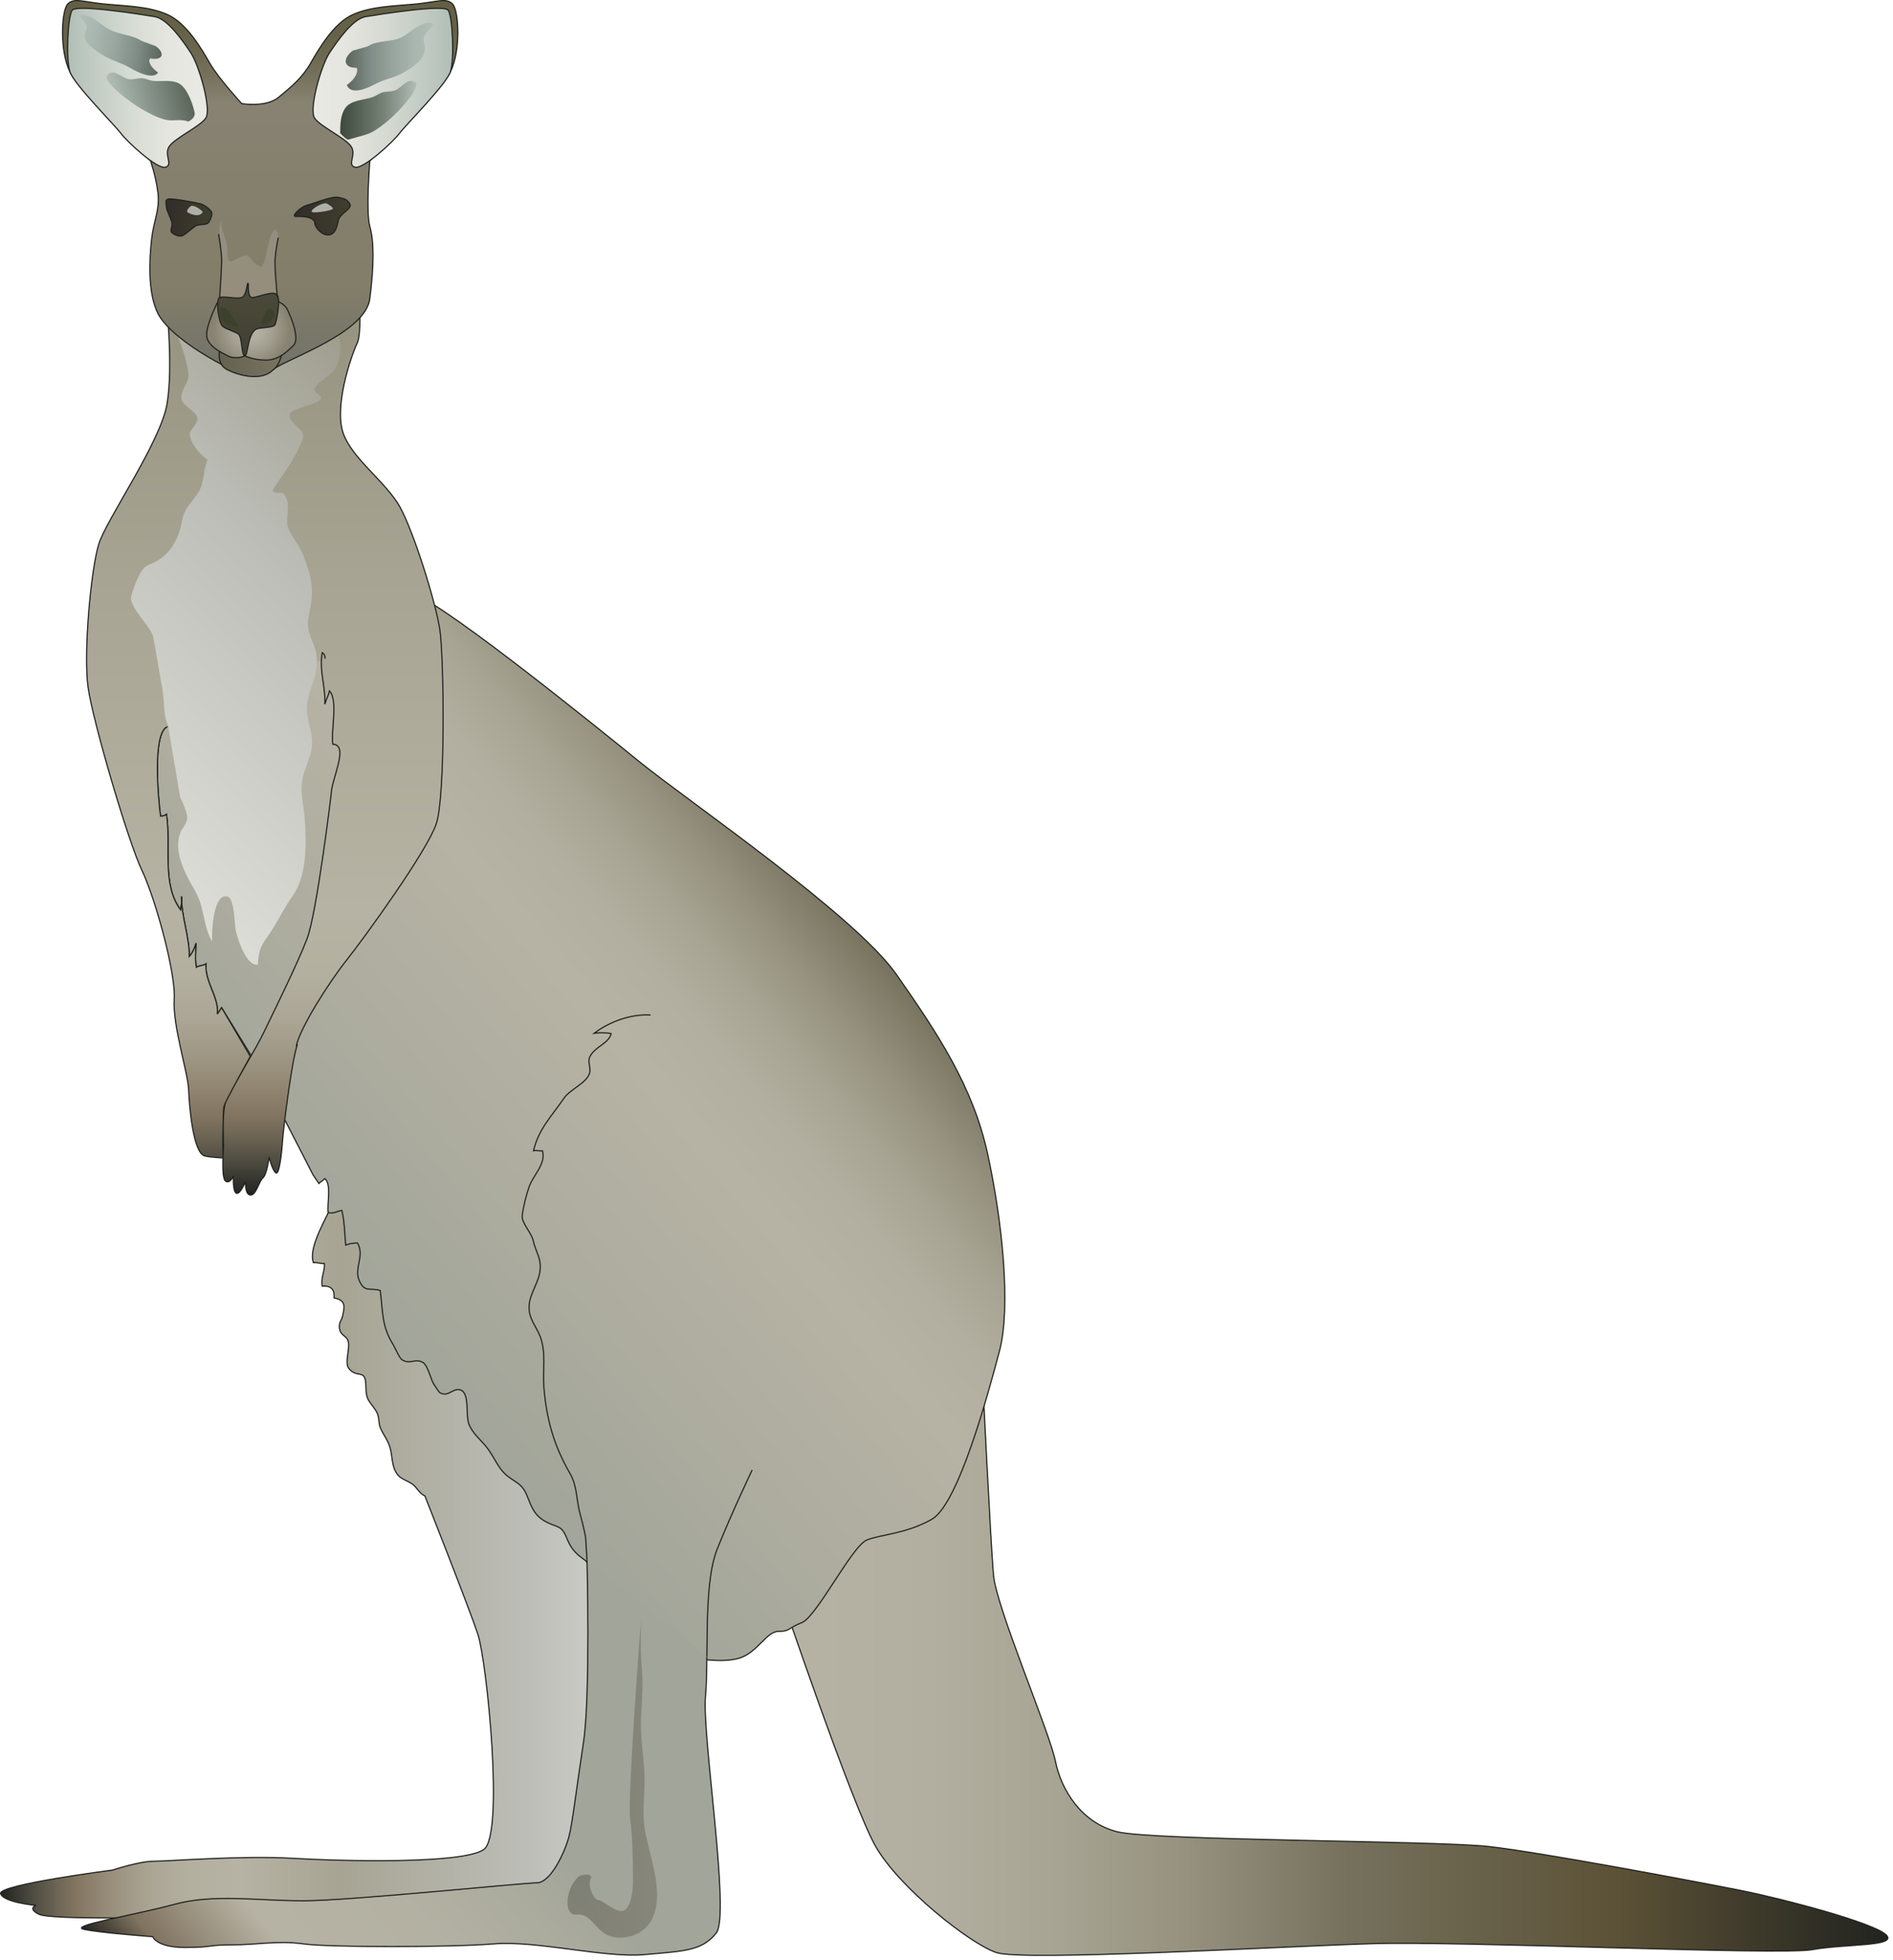 
        <svg xmlns:rdf="http://www.w3.org/1999/02/22-rdf-syntax-ns#" xmlns="http://www.w3.org/2000/svg" xmlns:cc="http://creativecommons.org/ns#" xmlns:xlink="http://www.w3.org/1999/xlink" xmlns:dc="http://purl.org/dc/elements/1.1/" x="0px" y="0px" width="484" height="501" viewBox="0 0 484 501" xml:space="preserve">
            <title>Macropus fuliginosus (Western Grey Kangaroo) : male</title>
            <desc xmlns:ian_image_library="https://ian.umces.edu/media-library/">
                <ian_image_library:title>Macropus fuliginosus (Western Grey Kangaroo) : male</ian_image_library:title>
                <ian_image_library:descr>Illustration of Macropus fuliginosus (Western Grey Kangaroo) male</ian_image_library:descr>
                <ian_image_library:scene>
                    <ian_image_library:contains>mammal, Western, grey, kangaroo, male, Chordata, Mammalia, Diprotodontia, Macropodidae, Macropus, fuliginosus</ian_image_library:contains>
                    <ian_image_library:when>2007-11-04</ian_image_library:when>
                </ian_image_library:scene>
            </desc>
            
 <defs></defs>
 <linearGradient id="ian_symbols_4b73180fddb2a9f4e9e9fcac7edfcc8e" y2="398.67" gradientUnits="userSpaceOnUse" x2="175.68" y1="398.67" x1=".15">
  <stop stop-color="#21231F" offset="0"/>
  <stop stop-color="#4A483E" offset=".042"/>
  <stop stop-color="#706756" offset=".086"/>
  <stop stop-color="#80735F" offset=".107"/>
  <stop stop-color="#8B7F6B" offset=".129"/>
  <stop stop-color="#9D9582" offset=".174"/>
  <stop stop-color="#ABA695" offset=".223"/>
  <stop stop-color="#B4B0A0" offset=".277"/>
  <stop stop-color="#B7B3A4" offset=".348"/>
  <stop stop-color="#A7A493" offset=".494"/>
  <stop stop-color="#BCBDB7" offset=".764"/>
  <stop stop-color="#DCDED7" offset="1"/>
 </linearGradient>
 <path stroke="#21231F" stroke-width=".301" d="m94.281 310.87l-8.993-3.808c-1.483 3.893-6.59 11.619-5.159 15.715.794-.132 2.009.342 2.796.21.209 1.924-.985 3.649-.526 5.816 2.154-.25 3.217.846 3.021 2.979 3.157.617 2.678 2.396 2.153 4.688-.282 1.194-.933 1.496-.794 2.986.21 2.002 1.621 1.818 2.173 3.184.735 1.857-.984 5.658.255 7.207 2.212 2.744 4.313-.314 4.353 4.674.052 3.4.709 3.375 2.461 5.947 1.116 1.654.63 3.138 1.26 4.596.729 1.68 1.7 2.855 2.291 4.516.906 2.534.368 5.396 2.245 7.575.925 1.057 2.757 1.497 3.82 2.383 1.116.952 1.654 2.278 2.993 2.855 0 0 11.317 28.62 13.562 35.394 2.265 6.788 6.781 51.228 1.517 54.996-5.285 3.768-36.156 3.006-48.976 2.251-12.8-.748-31.627.755-35.388.755-3.768 0-10.562 2.259-10.562 2.259s-29.359 3.768-28.62 6.025c.755 2.271 9.045 3.006 9.045 3.006s-2.265.762.751 2.265c3.013 1.504 33.146.769 33.146.769l132.58-4.529-10.562-91.138-70.849-83.61z" fill="url(#ian_symbols_4b73180fddb2a9f4e9e9fcac7edfcc8e)"/>
 <linearGradient id="ian_symbols_77d55add97cb34d4ed1626003da42abf" y2="423.8" gradientUnits="userSpaceOnUse" x2="482.68" y1="423.8" x1="199.78">
  <stop stop-color="#B7B3A4" offset="0"/>
  <stop stop-color="#B3AFA0" offset=".134"/>
  <stop stop-color="#A8A493" offset=".251"/>
  <stop stop-color="#96927F" offset=".362"/>
  <stop stop-color="#7F7B67" offset=".468"/>
  <stop stop-color="#76725E" offset=".506"/>
  <stop stop-color="#5B5136" offset=".758"/>
  <stop stop-color="#21231F" offset="1"/>
 </linearGradient>
 <path stroke="#21231F" stroke-width=".301" d="m251 347.74s2.258 46.704 3.026 54.976c.741 8.297 14.29 39.93 15.807 47.459 1.51 7.549 6.78 15.819 15.813 18.078 9.039 2.271 81.357 2.271 94.919 3.768 13.562 1.51 53.473 9.046 64.769 11.291 11.305 2.271 33.892 8.297 36.925 11.316 3 3.006-10.563 2.245-18.84 3.761-8.284 1.511-88.886-2.265-112.99-1.516-24.104.761-88.873 4.529-95.66 2.271-6.781-2.271-24.852-16.569-30.878-27.124-6.02-10.536-24.11-64.027-24.11-64.027l51.22-60.26z" fill="url(#ian_symbols_77d55add97cb34d4ed1626003da42abf)"/>
 <linearGradient id="ian_symbols_ffb930564ba1d69455d7570bda68ac6a" y2="227.64" gradientUnits="userSpaceOnUse" x2="211.35" y1="330.69" x1="88.539">
  <stop stop-color="#A2A59A" offset="0"/>
  <stop stop-color="#B7B3A4" offset=".601"/>
  <stop stop-color="#B3AFA0" offset=".707"/>
  <stop stop-color="#A8A493" offset=".799"/>
  <stop stop-color="#96927F" offset=".886"/>
  <stop stop-color="#7F7B67" offset=".971"/>
  <stop stop-color="#76725E" offset="1"/>
 </linearGradient>
 <path stroke="#21231F" stroke-width=".301" d="m42.713 185.8c-3.808 1.733-2.219 18.8-1.667 22.837.564.02 1.063-.138 1.523-.466 1.234 7.969-1.313 17.861 3.61 24.419.15-1.103.473-2.291.216-3.427 0 5.343 2.048 10.332 2.002 15.347.774-.853 1.418-2.14 1.707-3.387-.026 2.028-.27 4.136.098 6.131.565-.407 1.923-.447 2.488-.84-.433 4.503 3.361 8.546 2.875 12.813l1.103-1.628 8.665 14.061 14.678 28.62 1.517 2.259c.302-.375 1.128-.775 1.516-1.268 1.772 1.432.538 6.519.853 8.678 1.339.414 2.337-.348 3.505-.545.715 3.086.696 5.777.978 8.875.998-.354 1.956-.538 3.026-.524 1.916 3.334-.992 6.406.459 9.636 1.392 3.111 2.632 1.707 5.35 2.495.715 5.611.334 9.098 3.328 13.883.479.781 1.549 3.354 2.199 3.788 2.068 1.391 3.335-.434 5.363.708 1.234.696 2.009 4.254 2.77 5.521.21.322 1.273 2.067 1.641 2.265 2.14 1.155 3.204-1.247 5.087-.768 2.619.676 1.333 6.518 2.317 8.868.952 2.284 2.849 3.807 4.352 5.632 2.435 2.98 2.954 5.889 6.19 8.074 2.238 1.522 3.289 1.956 4.366 4.7 1.09 2.698 1.785 4.851 4.7 6.433 2.921 1.575 3.971.813 5.245 3.899 1.175 2.882 2.048 3.991 4.707 5.895 2.16 1.556 3.781 7.522 5.855 9.203 1.628 1.332 3.59 4.279 6.026 3.768l15.827 12.052s7.529 1.51 12.052 0c4.51-1.51 6.774-6.774 9.787-6.774s2.251-.761 6.026-2.258c3.761-1.51 12.813-19.588 16.575-21.098 3.768-1.496 9.794-1.496 16.568-5.264s14.323-31.646 17.316-42.943c3.02-11.297.769-33.137-2.993-50.466-3.781-17.323-12.819-30.872-23.362-45.943-10.555-15.078-53.472-44.434-65.537-54.227-12.052-9.794-54.989-44.453-58.743-42.943-3.8 1.51-62.187 33.91-62.187 33.91z" fill="url(#ian_symbols_ffb930564ba1d69455d7570bda68ac6a)"/>
 <linearGradient id="ian_symbols_f16c949f189dc51481fe28587e30ccd7" y2="56.411" gradientUnits="userSpaceOnUse" x2="67.716" y1="305.5" x1="67.716">
  <stop stop-color="#21231F" offset="0"/>
  <stop stop-color="#4A483E" offset=".031"/>
  <stop stop-color="#706756" offset=".063"/>
  <stop stop-color="#80735F" offset=".079"/>
  <stop stop-color="#8B7F6B" offset=".098"/>
  <stop stop-color="#9D9582" offset=".138"/>
  <stop stop-color="#ABA695" offset=".181"/>
  <stop stop-color="#B4B0A0" offset=".229"/>
  <stop stop-color="#B7B3A4" offset=".292"/>
  <stop stop-color="#A7A493" offset=".635"/>
  <stop stop-color="#908D7A" offset="1"/>
 </linearGradient>
 <path stroke="#21231F" stroke-width=".301" d="m83.09 168.37c.072-.683-.171-1.195-.69-1.549-.866 4.503.906 8.914.644 13.201.309-1.143.945-2.186 1.201-3.381 2.238 2.35.328 10.063.846 13.601 4.287.151-.413 9.125-.413 12.741 0 0-3.656 30.373-6.171 36.976-2.514 6.591-8.211 18.012-11.007 23.848-1.09 2.284-2.757 5.159-4.418 8.028-1.431 2.468-5.284 9.387-5.756 10.798-.486 1.412-.158 10.517-.158 10.517s-.67 7.949.493 8.763c1.161.814 2.035-1.339 2.035-1.339s-.243 3.893.695 4.438c.939.552 2.396-3.007 2.396-3.007s-.216 3.4 1.234 3.492c1.45.105 2.179-3.519 3.229-4.424 1.024-.919 1.542-5.277 1.542-5.277s.781 3.229 1.701 4.017c.932.788 1.575-5.514 1.746-8.186.171-2.678 2.297-20.369 3.801-24.662l-.282.525c.741-4.372 8.139-16.083 12.839-22.03 4.726-5.94 20.599-27.898 22.949-34.869 2.363-6.971 1.976-42.444.919-49.56-1.063-7.129-6.564-24.649-10.083-31.213-3.532-6.544-12.544-12.642-14.697-19.266-2.16-6.61 1.726-18.682 3.676-22.936 1.962-4.267-.913-31.207-.913-31.207s-49.455 2.955-48.641 11.921c.801 8.992 2.541 25.114.906 34.882-1.628 9.754-15.413 29.434-17.432 35.788-2.015 6.361-3.994 27.885-2.763 36.708 1.25 8.829 10.23 39.346 13.775 46.809.578 1.208 1.201 2.724 1.825 4.444 3.249 8.855 6.813 23.093 6.433 28.594-.439 6.558 3.518 18.734 3.676 22.948.144 4.201 1.142 16.148 4.069 16.976 1.398.394 4.739.519 4.739.519s-.341-11.979.657-14.198c.998-2.232 6.302-11.757 6.302-11.757l-7.326-12.439-1.103 1.628c.485-4.267-3.308-8.311-2.875-12.813-.564.394-1.923.433-2.488.84-.368-1.996-.124-4.103-.098-6.131-.289 1.248-.932 2.534-1.707 3.387.046-5.015-2.002-10.004-2.002-15.347.256 1.136-.066 2.324-.216 3.427-4.923-6.558-2.376-16.45-3.61-24.419-.459.328-.958.486-1.523.466-.551-4.037-2.14-21.104 1.667-22.837" fill="url(#ian_symbols_f16c949f189dc51481fe28587e30ccd7)"/>
 <linearGradient id="ian_symbols_173813a426291d54093d90ffac0f0b78" y2="109.78" gradientUnits="userSpaceOnUse" x2="110.89" y1="203.58" x1="17.089">
  <stop stop-color="#DCDED7" offset="0"/>
  <stop stop-color="#BCBDB7" offset=".612"/>
  <stop stop-color="#9F9E8E" offset="1"/>
 </linearGradient>
 <path d="m42.937 185.38c-1.208-2.389-.88-6.197-1.392-9.072-.761-4.477-1.569-8.954-2.35-13.43-.473-2.652-6.426-7.785-5.632-10.49 1.011-3.427 2.39-7.234 4.516-8.035 4.858-1.799 7.51-5.763 8.534-11.54.669-3.748 3.965-5.481 4.95-8.835.669-2.232.577-4.313 1.516-6.512.132.269-3.551-2.258-4.548-6.039-.394-1.418 2.258-3.033 1.916-4.713-.295-1.471-3.656-3.026-4.03-4.582-.532-2.199 2.074-4.431 1.786-6.539-.867-6.315-3.781-11.526-3.466-11.514 1.3.079 15.899 9.623 17.133 9.216 1.181-.394 22.765-9.229 23.789-8.71.788.4 2.461 4.201.275 9.347-.708 1.661-4.595 3.499-5.54 5.376-.453.887 2.114 1.799 1.667 2.698-.604 1.214-7.247 2.435-7.891 3.65-1.109 2.106 4.024 4.201 3.342 6.177-2.514 7.293-8.5 13.299-7.674 13.804 1.877 1.083 2.573-.938 3.591 2.436.61 2.067-.434 4.621.177 6.643.649 2.107 2.849 4.516 3.781 6.866 1.378 3.532 2.553 6.643 2.363 10.771-.157 3.617-1.693 6.138-.663 9.466 1.135 3.669 2.363 4.575 1.779 9.242-.439 3.427-2.415 6.65-2.415 10.116 0 3.02 1.536 5.934 1.313 9.229-.217 3.492-2.067 6.032-2.521 9.269-.486 3.282.433 6.38.656 9.439.512 6.859.539 14.901-3.15 20.034-1.884 2.626-3.289 5.475-4.976 8.206-2.265 3.683-3.656 4.293-3.82 9.209-2.698.571-4.844-5.461-5.606-8.369-.446-1.674-.341-8.389-2.087-8.954-3.702-1.195-4.136 8.665-4.05 11.448-1.608-2.836-1.838-5.593-2.671-8.816-.827-3.243-2.376-5.159-3.663-7.772-1.595-3.289-3.112-7.135-1.857-10.995.492-1.522 1.845-2.475 1.845-4.129 0-1.155-1.222-4.181-1.786-5.074l-3.141-18.54z" fill="url(#ian_symbols_173813a426291d54093d90ffac0f0b78)"/>
 <linearGradient id="ian_symbols_7df953717b6ad724bd460405eb356416" y2="95.502" gradientUnits="userSpaceOnUse" x2="66.524" y1=".15" x1="66.524">
  <stop stop-color="#635F44" offset="0"/>
  <stop stop-color="#656147" offset=".076"/>
  <stop stop-color="#6C674F" offset=".144"/>
  <stop stop-color="#77725D" offset=".207"/>
  <stop stop-color="#868271" offset=".268"/>
  <stop stop-color="#878272" offset=".27"/>
  <stop stop-color="#837E69" offset=".758"/>
  <stop stop-color="#707269" offset="1"/>
 </linearGradient>
 <path stroke="#21231F" stroke-width=".301" d="m38.473 41.104s-17.881-17.33-20.592-22.745c-2.698-5.416-2.166-15.722-.544-17.35 1.634-1.628 3.791-.538 9.223 0 5.416.545 11.369.545 16.246 2.717 4.884 2.167 8.685 8.672 10.844 12.459 2.167 3.781 8.14 10.293 8.14 10.293s6.223 1.09 9.472-1.628c3.256-2.704 5.967-4.884 8.133-8.665 2.179-3.787 5.96-10.292 10.837-12.459 4.877-2.172 10.838-2.172 16.259-2.717 5.422-.538 7.583-1.628 9.204 0 1.641 1.628 2.179 11.934-.539 17.35-2.704 5.415-20.599 22.745-20.599 22.745s-1.069 13.017 0 16.804c1.09 3.8 1.09 9.754 0 18.433-1.069 8.664-20.585 15.176-24.373 17.868-3.801 2.724-10.3.551-13.562-1.077-3.236-1.615-13.529-7.582-16.246-13.005-2.704-5.416-2.16-14.08-1.615-18.964.544-4.876 2.16-7.588 1.615-11.92-.539-4.332-1.897-8.139-1.897-8.139z" fill="url(#ian_symbols_7df953717b6ad724bd460405eb356416)"/>
 <linearGradient id="ian_symbols_47b29fba0a001a34d5117c5874cd350b" y2="22.445" gradientUnits="userSpaceOnUse" x2="115.75" y1="22.445" x1="80.04">
  <stop stop-color="#E9EAE3" offset="0"/>
  <stop stop-color="#E4E5DE" offset=".249"/>
  <stop stop-color="#D4D9D1" offset=".543"/>
  <stop stop-color="#BCC7BF" offset=".859"/>
  <stop stop-color="#B0BEB6" offset="1"/>
 </linearGradient>
 <path stroke="#21231F" stroke-width=".301" d="m80.484 30.272c-1.635-2.159 1.614-13.548 3.781-16.798 2.179-3.256 5.967-8.671 9.223-9.216 3.249-.532 20.054-3.249 21.123-1.621 1.083 1.621 1.635 12.459.545 15.722-1.083 3.249-11.389 13.542-13.01 15.715-1.622 2.16-9.203 9.209-11.37 8.664-2.179-.544.539-3.255-1.089-5.422-1.626-2.16-7.593-4.878-9.207-7.044z" fill="url(#ian_symbols_47b29fba0a001a34d5117c5874cd350b)"/>
 <linearGradient id="ian_symbols_744f5816fc362ee415767a6d66752781" y2="28.186" gradientUnits="userSpaceOnUse" x2="106.46" y1="28.186" x1="86.988">
  <stop stop-color="#3E493E" offset="0"/>
  <stop stop-color="#788378" offset=".573"/>
  <stop stop-color="#B0BEB6" offset="1"/>
 </linearGradient>
 <path d="m86.989 34.073c-.014-2.318.059-4.884 1.457-6.663 1.529-1.93 4.949-1.825 7.096-2.691.807-.329 1.221-.762 2.153-1.07.958-.296 2.245-.164 3.256-.519 2.035-.748 3.164-3.584 5.442-1.969.729 1.943-4.811 7.614-6.387 9.006-1.549 1.365-3.965 3.334-5.855 4.044-1.595.571-4.529 1.267-5.008 1.47-.474.223-2.148-1.608-2.148-1.608z" fill="url(#ian_symbols_744f5816fc362ee415767a6d66752781)"/>
 <linearGradient id="ian_symbols_04219600f01048342dd4783d044870f7" y2="14.496" gradientUnits="userSpaceOnUse" x2="110.78" y1="14.496" x1="88.402">
  <stop stop-color="#5A655C" offset="0"/>
  <stop stop-color="#7F8B86" offset=".275"/>
  <stop stop-color="#808C87" offset=".281"/>
  <stop stop-color="#99A69F" offset=".55"/>
  <stop stop-color="#AAB7B0" offset=".796"/>
  <stop stop-color="#B0BEB6" offset="1"/>
 </linearGradient>
 <path d="m90.231 12.93c-2.396 1.667-2.803 4.483 1.004 4.411.499 1.694-1.241 3.479-2.561 4.386 1.011 2.73 5.409.781 6.998-.099 2.521-1.424 5.12-1.68 7.588-3.131 2.441-1.444 5.317-3.164 5.409-6.118.039-1.634-.906-1.877.131-3.675.584-1.031 1.562-1.523 1.982-2.705-3.275-.807-5.521 2.271-8.212 3.571-2.724 1.299-6.046.643-8.553 2.284l-3.786 1.076z" fill="url(#ian_symbols_04219600f01048342dd4783d044870f7)"/>
 <linearGradient id="ian_symbols_fb71d0e0c0e47d943d82c16e8f9b6099" y2="22.445" gradientUnits="userSpaceOnUse" x2="17.292" y1="22.445" x1="53.004">
  <stop stop-color="#E9EAE3" offset="0"/>
  <stop stop-color="#E5E6DF" offset=".267"/>
  <stop stop-color="#D7DCD4" offset=".535"/>
  <stop stop-color="#C3CCC4" offset=".803"/>
  <stop stop-color="#B0BEB6" offset="1"/>
 </linearGradient>
 <path stroke="#21231F" stroke-width=".301" d="m52.566 30.272c1.621-2.159-1.622-13.548-3.801-16.798-2.153-3.256-5.96-8.671-9.203-9.216-3.242-.532-20.06-3.249-21.136-1.621-1.09 1.621-1.622 12.459-.545 15.722 1.09 3.249 11.39 13.542 13.017 15.715 1.622 2.16 9.203 9.209 11.375 8.664 2.16-.544-.531-3.255 1.084-5.422 1.627-2.16 7.588-4.878 9.209-7.044z" fill="url(#ian_symbols_fb71d0e0c0e47d943d82c16e8f9b6099)"/>
 <linearGradient id="ian_symbols_f0193fb65d2a4054e1dc35c0f60cbe66" y2="63.198" gradientUnits="userSpaceOnUse" x2="31.659" gradientTransform="matrix(.967 -.256 .232 .875 -16.043 -19.966)" y1="63.198" x1="51.147">
  <stop stop-color="#5B655A" offset="0"/>
  <stop stop-color="#B0BEB6" offset="1"/>
 </linearGradient>
 <path d="m49.75 28.743c-.309-1.529-1.497-5.376-3.354-6.964-2.048-1.74-5.336-.742-7.66-1.156-.854-.151-1.392-.538-2.39-.617-1.011-.092-2.226.38-3.295.249-2.173-.295-4.109-3.138-5.829-.788-.132 2.331 6.879 7.175 8.809 8.297 1.877 1.109 4.792 2.652 6.84 2.947 1.693.243 3.525-.334 5.265.374-.001.001 1.916-.826 1.614-2.342z" fill="url(#ian_symbols_f0193fb65d2a4054e1dc35c0f60cbe66)"/>
 <linearGradient id="ian_symbols_e5dd522de3edff5415d8648ff69ee20e" y2="-8.342" gradientUnits="userSpaceOnUse" x2="12.331" gradientTransform="matrix(.99 .141 -.141 .99 5.922 16.573)" y1="-8.342" x1="34.699">
  <stop stop-color="#5A655C" offset="0"/>
  <stop stop-color="#7F8B86" offset=".275"/>
  <stop stop-color="#808C87" offset=".281"/>
  <stop stop-color="#99A69F" offset=".55"/>
  <stop stop-color="#AAB7B0" offset=".796"/>
  <stop stop-color="#B0BEB6" offset="1"/>
 </linearGradient>
 <path d="m39.799 11.787c2.206 1.569 2.311 3.742-1.457 3.158-.664 1.188.866 2.75 2.074 3.61-1.287 1.897-5.449-.184-6.906-1.07-2.364-1.411-4.897-1.956-7.208-3.394-2.261-1.424-4.916-3.105-4.687-5.324.121-1.221 1.097-1.26.269-2.75-.476-.846-1.411-1.358-1.674-2.291 3.309-.131 5.215 2.468 7.726 3.821 2.566 1.346 5.927 1.326 8.225 2.901l3.638 1.339z" fill="url(#ian_symbols_e5dd522de3edff5415d8648ff69ee20e)"/>
 <linearGradient id="ian_symbols_0e2ac8eac8bbb84491512c4bc18b3747" y2="91.993" gradientUnits="userSpaceOnUse" x2="72.351" y1="91.993" x1="56.03">
  <stop stop-color="#64614E" offset=".006"/>
  <stop stop-color="#7A7563" offset="1"/>
 </linearGradient>
 <path stroke="#21231F" stroke-width=".301" d="m56.091 89.901s-.545 3.072 1.621 4.372c2.172 1.313 8.671 3.512 11.927.44 2.711-1.74 2.711-6.998 2.711-6.998l-16.259 2.186z" fill="url(#ian_symbols_0e2ac8eac8bbb84491512c4bc18b3747)"/>
 <radialGradient id="ian_symbols_07f834c64338ac64a95107c5af5e754b" gradientUnits="userSpaceOnUse" cy="84.198" cx="64.238" r="9.792">
  <stop stop-color="#B7B5A8" offset="0"/>
  <stop stop-color="#B1AEA1" offset=".258"/>
  <stop stop-color="#A19D8E" offset=".596"/>
  <stop stop-color="#898472" offset=".978"/>
  <stop stop-color="#878271" offset="1"/>
 </radialGradient>
 <path stroke="#21231F" stroke-width=".301" d="m55.546 77.417s-2.711 5.422-2.711 8.133 3.243 4.332 5.422 5.415c2.179 1.09 4.333 0 4.333 0s2.179 1.09 5.422 1.09c3.249 0 5.416-2.173 7.05-3.794 1.614-1.622-.545-7.037-1.635-9.216-1.077-2.167-4.877-2.704-4.877-2.704l-13.004 1.076z" fill="url(#ian_symbols_07f834c64338ac64a95107c5af5e754b)"/>
 <linearGradient id="ian_symbols_e611d8dda4295c443579823e92e094a8" y2="77.909" gradientUnits="userSpaceOnUse" x2="63.576" y1="56.601" x1="63.576">
  <stop stop-color="#9E9D94" offset="0"/>
  <stop stop-color="#AD9F91" offset="1"/>
 </linearGradient>
 <path opacity=".48" d="m56.984 77.324c-1.622-.184-.315-3.938-.289-7.687.02-5.31-1.299-11.782-.105-13.037-.072 2.396 1.536 4.877 1.536 7.273-.013 2.934.085 3.696 2.842 2.12 3.314-1.903 2.488.545 4.995 1.838 1.129.591.88.545 1.523-.708.407-.814.565-2.297.801-3.23.263-1.129 1.457-7.011 2.6-4.569.643 1.392-.683 4.963-.571 7.772.098 2.12-.014 2.54.413 5.724.282 2.153-.656 3.164-1.496 5.088l-12.249-.584z" fill="url(#ian_symbols_e611d8dda4295c443579823e92e094a8)"/>
 <linearGradient id="ian_symbols_aa63a96656c06ea46111e70672e15747" y2="90.966" gradientUnits="userSpaceOnUse" x2="63.436" y1="72.401" x1="63.436">
  <stop stop-color="#4E4B3B" offset="0"/>
  <stop stop-color="#3E4032" offset="1"/>
 </linearGradient>
 <path stroke="#21231F" stroke-width=".301" d="m63.404 72.401c.275.046-.355 3.807 1.221 3.656 1.576-.138 4.949-1.713 6.104-.807 1.156.919-.026 6.977-.413 7.732-.394.735-2.593.683-4.444 1.024-2.613.669-2.416 7.05-3.282 6.958-.873-.079-.657-4.838-1.622-5.547-.965-.715-3.079-1.194-4.063-2.028-.999-.854-1.825-6.893-.748-7.319 1.102-.433 4.345.427 5.631-.013 1.274-.419 1.346-3.695 1.616-3.656z" fill="url(#ian_symbols_aa63a96656c06ea46111e70672e15747)"/>
 <path d="m66.66 82.569c1.128-1.306 1.194-4.851 2.96-3.374 1.739 1.457-.873 3.617-2.16 3.787 0 0-.551.152-.80-.413z" fill="#3C412B"/>
 <path d="m60.968 83.39c.25-.158-1.148-1.707-1.621-2.455-.676-1.063-1.379-2.442-2.77-2.37-.769 1.588 0 3.23.407 3.525.407.282 1.273 1.326 2.363 1.3 0 0 1.372.145 1.621 0z" fill="#3C412B"/>
 <linearGradient id="ian_symbols_4161f2a0300945e4b54b1877da102c95" y2="55.236" gradientUnits="userSpaceOnUse" x2="89.553" y1="55.236" x1="75.272">
  <stop stop-color="#322C28" offset="0"/>
  <stop stop-color="#3F3F2E" offset="1"/>
 </linearGradient>
 <path stroke="#21231F" stroke-width=".301" d="m79.354 55.755c-1.168-.479-2.948-.414-3.755-.414-1.214 0 1.221-2.436 2.85-2.855 1.614-.394 6.492-2.436 8.126-2.021 1.628.407 2.021.407 2.849 1.627.807 1.208-2.435 2.429-2.849 4.057-.414 1.627-.735 3.689-2.462 3.899-1.713.223-3.629-1.864-3.629-3.085 0-.408-.525-.972-1.13-1.208z" fill="url(#ian_symbols_4161f2a0300945e4b54b1877da102c95)"/>
 <linearGradient id="ian_symbols_15e002aa3421d0942968644e9bbfe866" y2="55.599" gradientUnits="userSpaceOnUse" x2="54.163" y1="55.599" x1="42.423">
  <stop stop-color="#322C28" offset="0"/>
  <stop stop-color="#3F3F2E" offset="1"/>
 </linearGradient>
 <path stroke="#21231F" stroke-width=".301" d="m43.087 50.871c.939-.19 6.952.906 8.12 1.221 1.169.303 2.501 1.471 2.85 2.029.361.545-.27 2.226-.801 2.842-.551.617-2.416.25-3.269.814-.827.565-2.56 2.088-3.243 2.442-.683.342-2.022 0-2.849-.807-.499-.505.263-1.457.066-2.527-.118-.656-1.353-3.177-1.392-3.729-.118-1.471-.434-2.102.518-2.285z" fill="url(#ian_symbols_15e002aa3421d0942968644e9bbfe866)"/>
 <path stroke="#21231F" stroke-width=".301" d="m192.31 375.77s-5.251 11.009-8.927 20.191c-1.989 4.989-2.435 12.695-2.56 20.311l-.098 7.207" fill="none"/>
 <linearGradient id="ian_symbols_c61bc3ee275be104fd0b5d7978cf8493" y2="425.87" gradientUnits="userSpaceOnUse" x2="182.73" y1="533.28" x1="54.726">
  <stop stop-color="#21231F" offset="0"/>
  <stop stop-color="#80735F" offset=".073"/>
  <stop stop-color="#B7B3A4" offset=".219"/>
  <stop stop-color="#B3B1A2" offset=".405"/>
  <stop stop-color="#A9AA9D" offset=".568"/>
  <stop stop-color="#A2A59A" offset=".635"/>
 </linearGradient>
 <path stroke="#21231F" stroke-width=".301" d="m150.08 398.71s.926 34.883-.913 46.816c-1.824 11.934-2.744 20.178-3.669 23.854-.919 3.676-4.582 11.934-8.258 11.934-3.682 0-47.722 4.588-59.662 4.588-11.921 0-22.936-1.838-33.031.913-10.083 2.757-27.53 5.514-22.949 6.419 4.595.92 17.448 1.839 17.448 1.839s.925 2.757 8.257 2.757c7.339 0 5.508-.656 11.928-.656 6.426 0 11.927-1.168 18.347-.256 6.433.912 37.639.912 48.647 0 11.014-.912 28.449 3.669 38.551 2.743 10.089-.912 14.665-.912 18.347-5.507 3.676-4.582-3.683-50.479-2.744-60.562.256-2.836.315-6.342.341-10.109" fill="url(#ian_symbols_c61bc3ee275be104fd0b5d7978cf8493)"/>
 <path stroke="#21231F" stroke-width=".301" d="m166.34 259.48c-5.008-.315-10.424 1.654-14.421 4.654 1.424-.197 2.915-.19 4.326.072-.46 2.56-4.562 3.472-5.573 6.282-.354 1.037.368 2.534.125 3.617-.564 2.691-5.021 4.332-6.544 6.551-3.459 5.016-6.512 7.942-7.851 13.516.742-.196 1.667.151 2.297 0 .939 3.302-2.297 6.171-3.374 9.099-.762 2.12-1.497 5.179-1.806 7.358-.282 1.91 2.37 4.503 2.784 6.439.629 2.979 2.31 4.72 1.719 8.14-.63 3.617-3.308 6.36-2.652 10.233.368 2.258 2.055 4.28 2.81 6.394 1.49 4.182.551 8.448.886 12.833.657 8.205 2.586 14.939 6.683 22.023 1.831 3.15 1.601 6.662 2.507 10.089.407 1.549 1.024 3.813 1.457 6.065l.368 5.861" fill="none"/>
 <linearGradient id="ian_symbols_9f7010a790624034a1ebc4c89bc1a9b3" y2="454.83" gradientUnits="userSpaceOnUse" x2="168" y1="454.83" x1="145.1">
  <stop stop-color="#47453C" offset=".006"/>
  <stop stop-color="#5F594C" offset="1"/>
 </linearGradient>
 <path opacity=".4" d="m148.26 479.48c-3.617 2.58-4.464 10.392-.788 9.945 3.683-.434 4.667 4.122 8.343 5.448 3.742 1.346 8.613-.328 10.562-3.676 4.142-7.083-.84-17.678-1.647-24.523-.492-4.182.184-8.678.052-12.893-.138-4.332-.919-8.362-.919-12.846 0-4.222.696-9.368.302-13.582-.427-4.864-.361-8.271-.302-13.036 0 0-3.459 45.529-2.763 50.472.696 4.982.741 11.718.741 16.522 0 1.457-.439 7.076-2.829 7.201-2.179.111-4.937-2.855-6.013-2.777-1.05.079-2.829-3.413-1.989-5.343.84-1.92-2.74-.90-2.74-.90z" fill="url(#ian_symbols_9f7010a790624034a1ebc4c89bc1a9b3)"/>
 <path opacity=".9" d="m83.483 51.986c-1.241-.15-3.604 1.261-3.813 2.016-.223.754 4.752-.131 5.33-.512.578-.387-1.517-1.504-1.517-1.504z" fill="#BCBDB7"/>
 <path opacity=".9" d="m48.831 52.663c.854-.295 2.35.774 3.026 1.51-.88 1.517-3.013.604-3.807.151-.781-.447.781-1.661.781-1.661z" fill="#BCBDB7"/>
 <path stroke="#21231F" stroke-width=".301" stroke-linecap="round" d="m56.157 76.071s.479-6.801.511-9.288c.026-2.495-.762-6.788-.762-6.788" fill="none"/>
 <path stroke="#21231F" stroke-width=".301" stroke-linecap="round" d="m70.861 75.605c-.525-6.25-.5-6.223-.545-8.507-.02-2.292.807-6.21.807-6.21" fill="none"/>
</svg>

